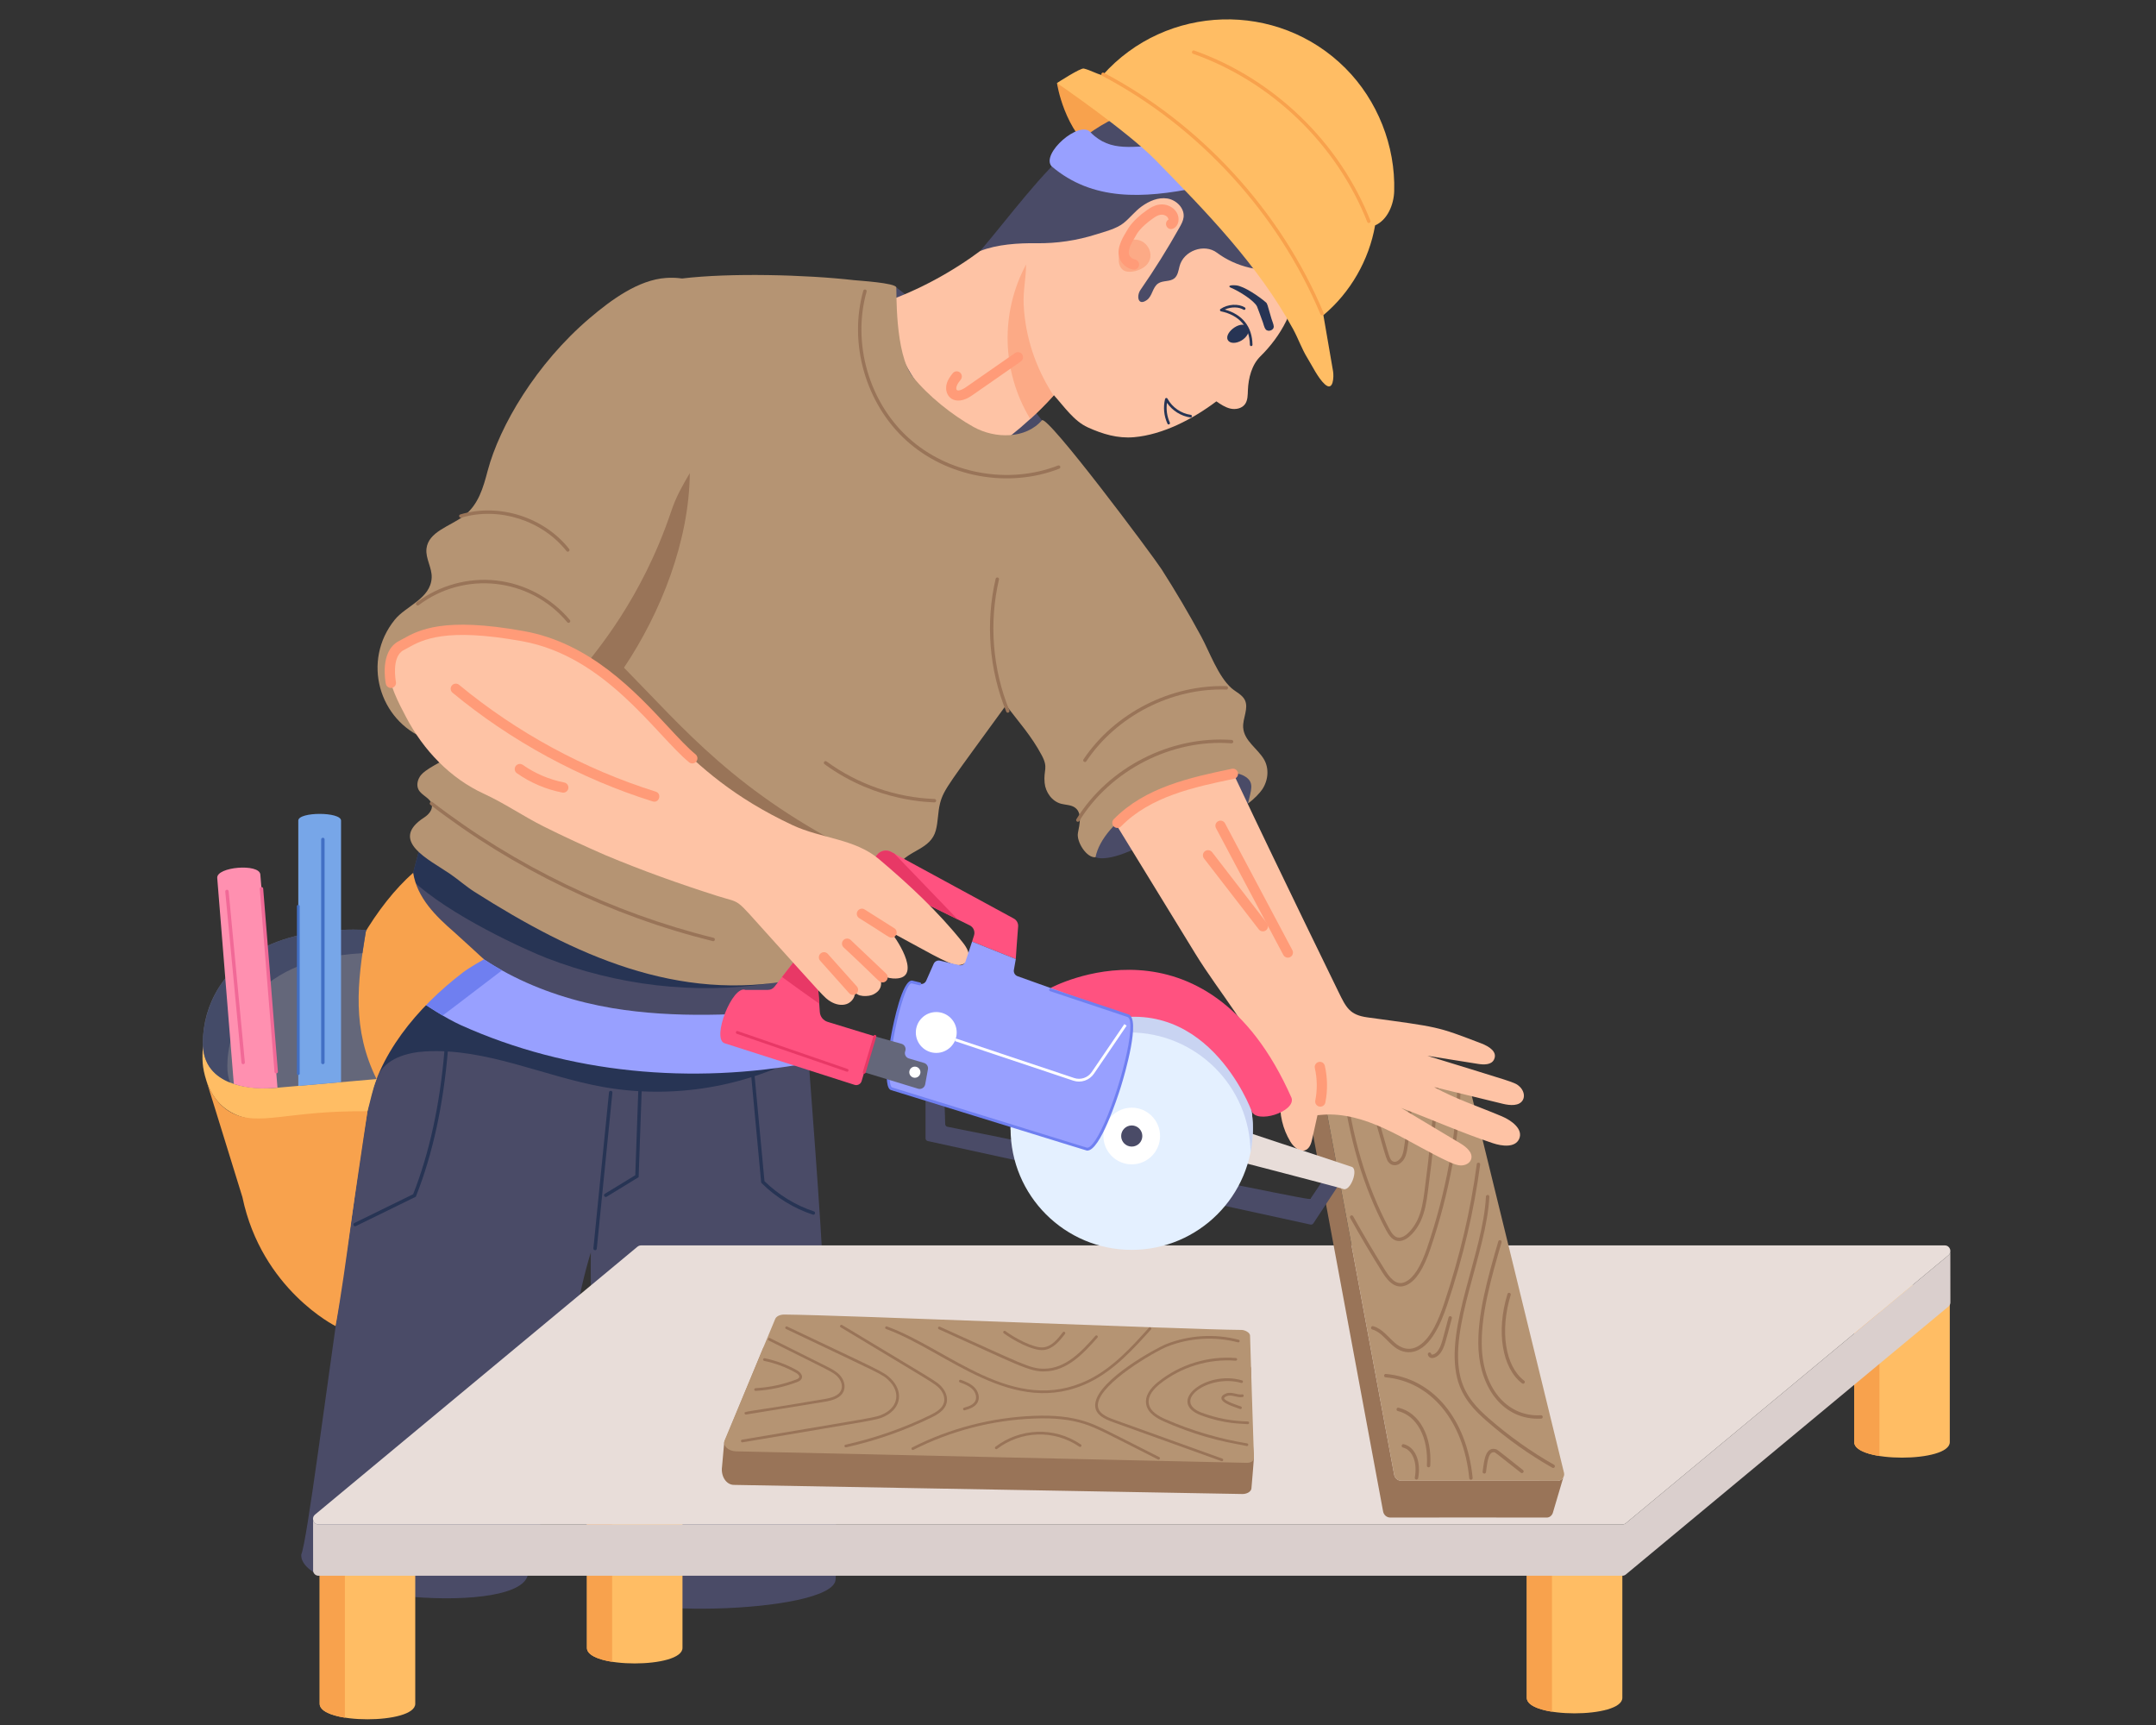 <?xml version="1.0" encoding="UTF-8"?>
<svg xmlns="http://www.w3.org/2000/svg" xmlns:xlink="http://www.w3.org/1999/xlink" width="500" zoomAndPan="magnify" viewBox="0 0 375 300" height="400" preserveAspectRatio="xMidYMid meet" version="1.0">
  <rect x="0" y="0" width="375" height="300" fill="#333333" stroke="none"/>
  <defs>
    <clipPath id="bd99994993">
      <path d="M 322 223 L 339.715 223 L 339.715 254 L 322 254 Z M 322 223 " clip-rule="nonzero"></path>
    </clipPath>
    <clipPath id="34a0c3a8e7">
      <path d="M 54 217 L 339.715 217 L 339.715 275 L 54 275 Z M 54 217 " clip-rule="nonzero"></path>
    </clipPath>
    <clipPath id="8834b34734">
      <path d="M 54 216 L 339.715 216 L 339.715 266 L 54 266 Z M 54 216 " clip-rule="nonzero"></path>
    </clipPath>
    <clipPath id="e3a6771daf">
      <path d="M 35.215 181 L 66 181 L 66 195 L 35.215 195 Z M 35.215 181 " clip-rule="nonzero"></path>
    </clipPath>
    <clipPath id="0fdf5959bb">
      <path d="M 35.215 187 L 64 187 L 64 231 L 35.215 231 Z M 35.215 187 " clip-rule="nonzero"></path>
    </clipPath>
    <clipPath id="54c9ef2ac7">
      <path d="M 35.215 161 L 66 161 L 66 190 L 35.215 190 Z M 35.215 161 " clip-rule="nonzero"></path>
    </clipPath>
    <clipPath id="0200aa5846">
      <path d="M 35.215 161 L 64 161 L 64 189 L 35.215 189 Z M 35.215 161 " clip-rule="nonzero"></path>
    </clipPath>
  </defs>
  <path fill="#4a4b67" d="M 155.895 49.973 C 155.895 49.973 174.82 64.516 181.219 73.098 C 187.613 81.68 153.699 81.098 153.699 81.098 L 148.059 67.879 L 147.891 56.449 Z M 155.895 49.973 " fill-opacity="1" fill-rule="nonzero"></path>
  <path fill="#4a4b67" d="M 190.543 149.078 C 190.543 149.078 192.531 150.176 198.59 147.023 C 204.648 143.871 216.367 141.758 217.906 138.785 C 219.973 134.789 210.102 130.176 210.102 130.176 L 200.773 131.266 L 194.227 135.75 C 194.227 135.75 188.914 144.828 190.543 149.078 Z M 190.543 149.078 " fill-opacity="1" fill-rule="nonzero"></path>
  <path fill="#f8a24d" d="M 183.84 14.441 C 183.84 14.441 185.055 22.844 190.871 26.926 C 196.691 31.008 194.871 18.383 194.871 18.383 Z M 183.84 14.441 " fill-opacity="1" fill-rule="nonzero"></path>
  <path fill="#4a4b67" d="M 145.336 274.723 C 144.934 280.734 103.879 281.754 104.285 275.742 C 104.5 260.68 102.551 232.875 102.766 217.812 C 98.18 232.566 96.422 258.801 91.836 273.582 C 91.457 281.23 52.02 278.047 52.398 270.371 C 54.496 265.16 64.652 172.203 74.254 143.387 L 74.824 143.387 C 97.609 143.34 123.766 148.949 136.855 167.555 C 138.52 169.906 139.352 172.664 139.824 175.539 C 140.203 177.77 140.602 182.898 140.68 184.852 C 142.23 205.566 143.461 221.773 143.602 233.16 C 143.77 245.305 146.074 262.602 145.336 274.723 Z M 145.336 274.723 " fill-opacity="1" fill-rule="nonzero"></path>
  <path fill="#ffbd64" d="M 282.18 295.273 L 282.18 267.93 L 265.559 267.93 L 265.559 295.273 C 265.559 298.871 282.18 298.871 282.18 295.273 Z M 282.18 295.273 " fill-opacity="1" fill-rule="nonzero"></path>
  <path fill="#f8a24d" d="M 269.941 267.93 L 269.941 297.691 C 267.441 297.293 265.559 296.488 265.559 295.277 L 265.559 267.93 Z M 269.941 267.93 " fill-opacity="1" fill-rule="nonzero"></path>
  <path fill="#ffbd64" d="M 72.227 296.309 L 72.227 268.965 L 55.602 268.965 L 55.602 296.309 C 55.602 299.906 72.227 299.906 72.227 296.309 Z M 72.227 296.309 " fill-opacity="1" fill-rule="nonzero"></path>
  <path fill="#f8a24d" d="M 59.988 268.961 L 59.988 298.727 C 57.484 298.328 55.605 297.523 55.605 296.309 L 55.605 268.961 Z M 59.988 268.961 " fill-opacity="1" fill-rule="nonzero"></path>
  <g clip-path="url(#bd99994993)">
    <path fill="#ffbd64" d="M 339.133 250.805 L 339.133 223.461 L 322.508 223.461 L 322.508 250.805 C 322.508 254.402 339.133 254.402 339.133 250.805 Z M 339.133 250.805 " fill-opacity="1" fill-rule="nonzero"></path>
  </g>
  <path fill="#f8a24d" d="M 326.891 223.461 L 326.891 253.223 C 324.391 252.824 322.508 252.02 322.508 250.809 L 322.508 223.461 Z M 326.891 223.461 " fill-opacity="1" fill-rule="nonzero"></path>
  <path fill="#ffbd64" d="M 118.707 286.594 L 118.707 259.25 L 102.086 259.25 L 102.086 286.594 C 102.086 290.191 118.707 290.191 118.707 286.594 Z M 118.707 286.594 " fill-opacity="1" fill-rule="nonzero"></path>
  <path fill="#f8a24d" d="M 106.469 259.246 L 106.469 289.012 C 103.969 288.613 102.086 287.809 102.086 286.598 L 102.086 259.246 Z M 106.469 259.246 " fill-opacity="1" fill-rule="nonzero"></path>
  <g clip-path="url(#34a0c3a8e7)">
    <path fill="#dacfcd" d="M 339.238 226.449 C 339.254 226.73 339.148 227.02 338.891 227.227 L 282.793 273.82 C 282.625 273.965 282.402 274.043 282.18 274.043 L 55.41 274.043 C 54.887 274.043 54.531 273.664 54.461 273.234 C 54.457 269.465 54.453 263.965 54.457 264.316 L 54.461 264.316 C 54.531 264.746 54.887 265.125 55.41 265.125 L 282.18 265.125 C 282.402 265.125 282.625 265.047 282.793 264.902 L 338.891 218.309 C 339.086 218.148 339.191 217.945 339.227 217.738 Z M 339.238 226.449 " fill-opacity="1" fill-rule="nonzero"></path>
  </g>
  <g clip-path="url(#8834b34734)">
    <path fill="#e8ddd9" d="M 338.891 218.309 L 282.793 264.902 C 282.625 265.047 282.402 265.125 282.18 265.125 L 55.41 265.125 C 54.887 265.125 54.531 264.746 54.461 264.316 L 54.457 264.316 C 54.398 264 54.492 263.656 54.789 263.41 L 110.879 216.816 C 111.055 216.676 111.273 216.594 111.5 216.594 L 338.27 216.594 C 339.184 216.594 339.578 217.742 338.891 218.309 Z M 338.891 218.309 " fill-opacity="1" fill-rule="nonzero"></path>
  </g>
  <path fill="#997458" d="M 270.07 263.172 L 270.066 263.164 C 269.91 263.59 269.512 263.922 269.047 263.922 C 263.93 263.914 246.324 263.902 241.828 263.922 C 241.195 263.922 240.684 263.484 240.566 262.852 L 227.961 195.043 C 227.781 194.09 228.551 193.105 229.508 193.055 L 230.695 192.996 L 242.488 256.461 C 242.609 257.094 243.117 257.527 243.754 257.523 C 248.25 257.508 265.852 257.523 270.969 257.527 C 271.371 257.527 271.73 257.277 271.914 256.938 Z M 270.07 263.172 " fill-opacity="1" fill-rule="nonzero"></path>
  <path fill="#b59473" d="M 270.969 257.527 C 265.852 257.523 248.25 257.508 243.754 257.523 C 243.117 257.527 242.609 257.094 242.488 256.461 C 239.895 242.496 249.086 291.938 229.887 188.652 C 229.707 187.691 230.477 186.703 231.438 186.656 L 253.691 185.559 C 254.32 185.531 254.852 185.922 255.004 186.539 C 257 194.562 269.789 246.941 272.035 256.145 C 272.195 256.789 271.664 257.527 270.969 257.527 Z M 270.969 257.527 " fill-opacity="1" fill-rule="nonzero"></path>
  <path fill="#997458" d="M 240.48 221.336 C 238.551 218.266 236.648 215.059 234.836 211.809 C 234.648 211.473 235.156 211.172 235.355 211.52 C 237.164 214.762 239.059 217.957 240.984 221.02 C 242.215 222.973 243.281 223.543 244.543 222.883 C 245.918 222.18 247.117 220.266 248.219 217.031 C 251.527 207.324 253.344 197.422 253.477 188.398 C 253.48 188.004 254.074 188.012 254.07 188.41 C 253.938 197.492 252.109 207.457 248.781 217.219 C 247.629 220.609 246.332 222.633 244.816 223.414 C 242.957 224.363 241.59 223.102 240.48 221.336 Z M 240.48 221.336 " fill-opacity="1" fill-rule="nonzero"></path>
  <path fill="#997458" d="M 241.043 213.848 C 237.113 206.469 234.539 197.77 233.387 187.992 C 233.344 187.613 233.93 187.516 233.977 187.922 C 235.117 197.625 237.672 206.254 241.566 213.57 C 242.113 214.598 242.609 215.238 243.34 215.238 C 244.637 215.238 246.012 213.328 246.566 212.113 C 247.277 210.566 247.527 208.977 247.762 207.207 C 248.617 200.777 249.262 194.332 249.68 188.055 C 249.711 187.691 250.297 187.68 250.273 188.094 C 249.852 194.383 249.207 200.844 248.352 207.285 C 248.109 209.102 247.848 210.738 247.105 212.359 C 246.375 213.957 244.926 215.723 243.477 215.828 C 242.254 215.887 241.621 214.934 241.043 213.848 Z M 241.043 213.848 " fill-opacity="1" fill-rule="nonzero"></path>
  <path fill="#997458" d="M 241.715 202.324 C 241.051 201.742 241.215 201.816 237.332 188.199 C 237.227 187.816 237.793 187.672 237.902 188.039 C 241.711 201.398 241.605 201.438 242.109 201.879 C 242.383 202.121 242.895 202.16 243.375 201.676 C 244.426 200.621 244.172 199.637 245.578 186.898 C 245.621 186.48 246.207 186.586 246.168 186.957 C 244.781 199.379 245.078 200.812 243.797 202.094 C 243.09 202.809 242.211 202.77 241.715 202.324 Z M 241.715 202.324 " fill-opacity="1" fill-rule="nonzero"></path>
  <path fill="#997458" d="M 245.047 235.168 C 242.051 235.168 241.031 231.867 238.688 231.211 C 238.312 231.109 238.457 230.543 238.844 230.641 C 240.426 231.082 241.418 232.508 242.598 233.531 C 243.555 234.367 245.07 235.129 246.816 234.02 C 248.977 232.645 250.32 229.23 251.145 226.777 C 253.891 218.598 255.816 210.414 256.859 202.457 C 256.914 202.07 257.5 202.145 257.449 202.535 C 256.398 210.527 254.465 218.75 251.703 226.969 C 250.598 230.266 248.539 235.168 245.047 235.168 Z M 245.047 235.168 " fill-opacity="1" fill-rule="nonzero"></path>
  <path fill="#997458" d="M 270.004 255.258 C 266 252.988 262.176 250.277 258.645 247.191 C 256.594 245.406 254.328 243.203 253.453 239.691 C 251.25 230.879 257.973 217.977 258.453 208.098 C 258.457 207.93 258.605 207.832 258.762 207.812 C 258.926 207.82 259.051 207.961 259.047 208.125 C 258.566 218.023 251.875 230.918 254.027 239.547 C 254.863 242.891 257.051 245.016 259.035 246.746 C 262.539 249.801 266.328 252.492 270.297 254.742 C 270.645 254.938 270.336 255.457 270.004 255.258 Z M 270.004 255.258 " fill-opacity="1" fill-rule="nonzero"></path>
  <path fill="#997458" d="M 257.164 234.781 C 256.824 228.902 258.832 221.992 260.602 215.891 C 260.711 215.52 261.285 215.676 261.172 216.059 C 259.414 222.109 257.422 228.973 257.758 234.746 C 258.164 241.75 262.367 246.457 268.023 246.129 C 268.027 246.129 268.035 246.129 268.039 246.129 C 268.418 246.129 268.438 246.699 268.055 246.723 C 261.543 247.047 257.555 241.492 257.164 234.781 Z M 257.164 234.781 " fill-opacity="1" fill-rule="nonzero"></path>
  <path fill="#997458" d="M 264.742 240.586 C 261.258 237.941 260.207 231.551 262.195 225.047 C 262.301 224.668 262.879 224.84 262.762 225.215 C 260.848 231.488 261.809 237.617 265.102 240.113 C 265.418 240.352 265.051 240.824 264.742 240.586 Z M 264.742 240.586 " fill-opacity="1" fill-rule="nonzero"></path>
  <path fill="#997458" d="M 255.551 257.078 C 254.574 247.133 248.867 240.25 241.012 239.535 C 240.598 239.5 240.703 238.875 241.066 238.949 C 249.219 239.684 255.137 246.777 256.141 257.02 C 256.18 257.414 255.586 257.473 255.551 257.078 Z M 255.551 257.078 " fill-opacity="1" fill-rule="nonzero"></path>
  <path fill="#997458" d="M 248.18 254.867 C 248.48 250.004 246.453 246.199 243.133 245.402 C 242.738 245.309 242.906 244.719 243.27 244.824 C 246.883 245.691 249.094 249.742 248.773 254.906 C 248.75 255.297 248.156 255.266 248.18 254.867 Z M 248.18 254.867 " fill-opacity="1" fill-rule="nonzero"></path>
  <path fill="#997458" d="M 246.082 256.969 C 246.562 254.359 245.695 252.16 244.02 251.742 C 243.629 251.645 243.797 251.055 244.164 251.164 C 246.156 251.66 247.207 254.148 246.664 257.074 C 246.59 257.469 246.008 257.352 246.082 256.969 Z M 246.082 256.969 " fill-opacity="1" fill-rule="nonzero"></path>
  <path fill="#997458" d="M 248.355 235.586 C 248.258 235.211 248.828 235.043 248.93 235.438 C 248.961 235.551 249.012 235.57 249.055 235.582 C 249.293 235.609 249.707 235.418 250.031 235 C 250.754 234.062 250.918 232.91 251.949 229.117 C 252.055 228.734 252.625 228.895 252.523 229.27 C 251.477 233.105 251.289 234.344 250.5 235.363 C 249.801 236.273 248.598 236.523 248.355 235.586 Z M 248.355 235.586 " fill-opacity="1" fill-rule="nonzero"></path>
  <path fill="#997458" d="M 257.879 255.926 C 258.09 254.723 258.16 251.965 259.773 251.965 C 260.645 252.191 259.418 251.34 264.898 255.66 C 265.211 255.906 264.832 256.367 264.531 256.129 C 259.855 252.457 260.098 252.574 259.809 252.559 C 259.801 252.559 259.789 252.559 259.781 252.559 C 258.734 252.559 258.629 255.039 258.465 256.027 C 258.395 256.422 257.812 256.309 257.879 255.926 Z M 257.879 255.926 " fill-opacity="1" fill-rule="nonzero"></path>
  <path fill="#997458" d="M 217.582 237.938 C 217.664 240.699 217.559 247.711 218.102 253.488 C 218.102 253.488 217.777 257.816 217.664 258.871 C 217.602 259.43 216.852 259.844 216.09 259.828 L 127.629 258.242 C 126.262 258.211 125.355 256.668 125.586 255.082 L 125.965 250.832 L 132.707 234.531 C 132.891 234.062 133.527 233.75 134.309 233.758 C 144.289 233.828 206.234 236.887 216.09 236.961 C 216.699 236.965 217.562 237.418 217.582 237.938 Z M 217.582 237.938 " fill-opacity="1" fill-rule="nonzero"></path>
  <path fill="#b59473" d="M 217.426 232.27 C 217.535 235.887 217.961 249.621 218.102 253.488 C 218.129 254.051 217.617 254.418 216.855 254.406 L 134.191 252.543 L 128.035 252.406 C 126.668 252.375 125.676 251.438 126.031 250.52 L 134.832 229.391 C 135.02 228.922 135.656 228.609 136.438 228.617 C 146.418 228.688 206.078 231.219 215.934 231.293 C 216.543 231.297 217.406 231.75 217.426 232.27 Z M 217.426 232.27 " fill-opacity="1" fill-rule="nonzero"></path>
  <path fill="#273454" d="M 140.797 182.977 C 140.723 183.023 140.648 183.062 140.574 183.102 C 129.824 189.07 116.988 191.207 104.883 189.035 C 94.527 187.172 84.562 182.27 74.059 182.848 C 70.766 183.027 67.043 184.113 65.715 187.125 C 65.539 187.523 65.168 187.926 64.723 188.312 C 65.508 183.555 66.312 178.875 67.133 174.387 C 68.027 173.398 69.156 172.699 70.512 172.527 C 72.316 172.297 74.082 173.078 75.762 173.789 C 95.703 182.219 118.906 182.551 140.562 182.973 C 140.641 182.973 140.719 182.977 140.797 182.977 Z M 140.797 182.977 " fill-opacity="1" fill-rule="nonzero"></path>
  <path fill="#273454" d="M 133.82 171.027 C 120.723 173.027 107.289 171.332 95.125 166.637 C 91.637 165.289 78.137 159.223 71.578 152.953 C 72.465 149.316 73.355 146.09 74.246 143.387 C 74.438 143.387 74.625 143.387 74.816 143.383 C 78.395 144.672 81.793 147.949 84.93 149.617 C 88.277 151.406 91.371 153.586 94.637 155.379 C 98.695 157.609 103.582 158.953 107.895 160.672 C 112.867 162.66 122.812 166.629 127.789 168.617 C 129.137 169.152 132.43 171.234 133.82 171.027 Z M 133.82 171.027 " fill-opacity="1" fill-rule="nonzero"></path>
  <path fill="#98a0ff" d="M 140.68 184.852 C 120.367 188.633 98.938 186.754 80.125 178.27 C 77.492 177.062 74.145 174.918 71.832 173.211 C 69.379 171.398 68.555 170.48 67.676 169.598 C 68.742 165.16 73.137 161.805 73.898 157.195 C 81.371 167.402 93.965 173.223 106.492 175.324 C 117.469 177.152 128.707 176.512 139.824 175.539 C 140.211 177.824 140.625 183.457 140.68 184.852 Z M 140.68 184.852 " fill-opacity="1" fill-rule="nonzero"></path>
  <path fill="#6f7ff0" d="M 87.312 168.758 C 85.578 170.043 78.547 175.484 76.988 176.605 C 75.32 175.621 73.48 174.422 71.824 173.199 C 72.352 170.332 73.77 167.5 76.258 166.109 C 77.711 165.301 79.191 164.645 80.711 164.289 C 82.766 165.969 84.98 167.457 87.312 168.758 Z M 87.312 168.758 " fill-opacity="1" fill-rule="nonzero"></path>
  <path fill="#fec3a5" d="M 191.516 139.117 C 196.973 148.023 202.43 156.926 207.891 165.832 C 212.078 172.664 217.828 179.086 220.641 186.633 C 221.266 188.309 221.547 190.09 222.137 191.762 C 223.363 195.238 228.5 193.773 231.355 193.82 C 238.891 193.941 245.375 199.023 252.055 202.07 C 252.715 202.367 253.395 202.672 254.117 202.684 C 254.84 202.695 255.621 202.328 255.863 201.648 C 256.273 200.516 255.078 199.488 254.043 198.871 C 250.598 196.809 247.148 194.746 243.703 192.684 C 249.004 194.672 254.336 197.051 259.648 198.812 C 261.266 199.352 263.535 199.629 264.23 198.07 C 264.98 196.387 262.934 194.867 261.238 194.148 C 257.293 192.477 253.121 191.117 249.406 189.043 C 253.402 190.016 257.398 190.988 261.395 191.965 C 262.648 192.27 264.301 192.406 264.895 191.266 C 265.289 190.512 264.938 189.543 264.309 188.969 C 263.426 188.164 263.445 188.316 248.281 183.621 C 251.211 184.086 254.141 184.555 257.066 185.023 C 258.082 185.188 259.379 185.215 259.844 184.297 C 260.527 182.949 259.047 181.996 257.625 181.453 C 249.816 178.473 250.426 178.656 237.875 176.941 C 234.754 176.516 234.152 175.258 232.77 172.426 C 224.895 156.262 217.008 140.016 209.504 123.758 " fill-opacity="1" fill-rule="nonzero"></path>
  <path fill="#fec3a5" d="M 222.711 191.223 C 222.5 193.758 223.113 196.352 224.43 198.527 C 225.008 199.488 226.094 200.469 227.113 200.004 C 227.824 199.676 228.074 198.805 228.246 198.039 C 229.016 194.566 229.785 191.09 230.555 187.613 " fill-opacity="1" fill-rule="nonzero"></path>
  <path fill="#fec3a5" d="M 225.484 48.578 C 225.508 53.629 222.805 58.449 219.23 61.965 C 217.723 63.438 217.141 65.73 217.051 67.84 C 217.016 68.699 217.043 69.629 216.527 70.32 C 215.969 71.055 214.918 71.258 214.016 71.062 C 213.113 70.855 212.328 70.324 211.566 69.801 C 207.527 72.852 202.277 75.598 197.242 76.035 C 194.387 76.281 191.777 75.492 189.211 74.328 C 186.766 73.219 185.102 70.707 183.305 68.734 C 182.926 69.109 181.723 70.555 179.195 72.863 C 176.934 74.945 174.512 76.855 171.965 78.57 C 162.668 72.762 155.621 63.395 153.699 52.602 C 159.828 50.449 165.598 47.312 170.801 43.422 C 179.145 37.176 186.574 24.41 195.375 20.094 C 208.645 13.586 225.199 23.328 226.125 40.102 C 226.281 42.992 225.477 45.734 225.484 48.578 Z M 225.484 48.578 " fill-opacity="1" fill-rule="nonzero"></path>
  <path fill="#fec3a5" d="M 205.23 34.055 C 204.191 33.227 201.785 32.867 200.125 32.531 C 199.516 32.406 198.953 32.602 198.629 33.051 C 197.219 35.016 195.613 37.055 194.641 39.312 C 193.941 40.941 191.934 42.156 191.543 43.922 C 191.262 45.188 191.453 46.402 191.812 47.816 C 192.043 48.711 192.727 49.508 193.594 49.891 C 195.934 50.922 198.094 51.926 199.738 49.973 C 201.777 47.547 203.668 44.742 205.488 42.117 C 206.055 41.301 207.328 40.234 207.32 39.102 C 207.312 38.055 206.168 34.801 205.23 34.055 Z M 205.23 34.055 " fill-opacity="1" fill-rule="nonzero"></path>
  <path fill="#fcaa86" d="M 199.582 45.898 C 198.574 47.152 196.332 47.598 195.418 47.012 C 193.844 46 194.688 42.617 196.406 41.887 C 198.91 40.82 201.168 43.922 199.582 45.898 Z M 199.582 45.898 " fill-opacity="1" fill-rule="nonzero"></path>
  <path fill="#ff9b78" d="M 197.09 46.883 C 196.316 46.754 195.574 46.281 195.094 45.621 C 193.773 43.809 195.188 41.477 195.867 40.355 C 196.266 39.637 196.98 38.332 199.488 36.543 C 200.094 36.113 200.77 35.703 201.613 35.582 C 203.445 35.305 205.25 36.734 204.961 38.504 C 204.75 39.75 203.438 40.293 202.922 39.379 C 202.68 38.949 202.836 38.406 203.262 38.168 C 203.223 38.168 203.199 37.918 203.035 37.734 C 202.73 37.395 202.234 37.293 201.863 37.348 C 201.422 37.41 201.008 37.652 200.52 37.996 C 198.348 39.543 197.77 40.598 197.523 41.047 C 197.516 41.059 197.398 41.27 197.391 41.281 C 196.875 42.133 195.914 43.719 196.535 44.574 C 196.738 44.855 197.07 45.07 197.383 45.121 C 197.871 45.203 198.195 45.664 198.117 46.148 C 198.039 46.602 197.621 46.957 197.09 46.883 Z M 197.09 46.883 " fill-opacity="1" fill-rule="nonzero"></path>
  <path fill="#4a4b67" d="M 195.398 38.816 C 196.52 37.934 197.391 36.75 198.578 35.895 C 199.871 34.965 201.453 34.277 203.027 34.52 C 204.602 34.762 206.051 36.195 205.867 37.773 C 205.789 38.43 205.461 39.023 205.137 39.594 C 203.016 43.367 200.816 46.879 198.359 50.43 C 197.645 51.469 197.918 53.293 199.477 52.18 C 200.445 51.492 200.457 49.949 201.453 49.289 C 202.277 48.742 203.48 49.031 204.25 48.414 C 204.848 47.934 204.969 47.09 205.152 46.344 C 205.832 43.594 209.461 42.289 211.672 43.953 C 214.93 46.402 219.68 47.621 223.688 46.559 C 225.422 46.098 226.152 43.504 226.57 41.918 C 229.352 31.34 219.66 20.742 208.227 18.742 C 190.637 15.664 181.375 30.824 170.496 43.648 C 173.41 42.492 177.148 42.258 180.285 42.301 C 183.797 42.348 187.316 41.824 190.664 40.762 C 192.152 40.293 194.164 39.789 195.398 38.816 Z M 195.398 38.816 " fill-opacity="1" fill-rule="nonzero"></path>
  <path fill="#98a0ff" d="M 202.344 25.367 C 197.207 25.27 193.262 26.668 189.664 23 C 187.758 20.824 180.996 26.738 182.902 28.918 C 190.031 34.996 198.875 34.512 208.059 32.672 C 206.52 29.934 204.516 27.637 202.344 25.367 Z M 202.344 25.367 " fill-opacity="1" fill-rule="nonzero"></path>
  <path fill="#ffbd64" d="M 191.773 13.09 C 202.844 0.633 222.23 0.066 234.012 11.859 C 239.59 17.438 242.734 25.371 242.496 33.254 C 242.426 35.602 241.324 38.258 239.176 39.195 C 238.129 45.215 234.871 50.895 230.18 54.809 C 230.742 58.062 231.305 61.316 231.863 64.566 C 232.023 65.496 231.926 68.203 230.414 66.816 C 229.246 65.746 228.234 63.613 227.391 62.25 C 226.426 60.688 225.793 58.844 224.906 57.223 C 218.805 46.07 209.816 36.863 200.996 27.852 C 196.039 22.789 183.84 14.441 183.84 14.441 C 183.84 14.441 187.945 11.773 188.508 11.918 C 189.703 12.215 190.578 12.793 191.773 13.09 Z M 191.773 13.09 " fill-opacity="1" fill-rule="nonzero"></path>
  <path fill="#b59473" d="M 88.57 126 C 92.148 123.562 94.48 118.598 96.695 115.016 C 105.395 100.961 110.996 85.141 115.117 69.277 C 115.602 67.418 118.031 48.504 118.594 48.438 C 126.957 47.422 140.191 47.766 148.57 48.727 C 149.336 48.812 155.703 49.191 155.895 49.973 C 155.973 50.289 155.586 61.555 158.781 65.539 C 161.445 68.859 165.605 72.18 169.32 74.246 C 173.09 76.344 178.391 76.359 181.219 73.098 C 182.148 72.023 200.637 96.812 202.043 99.012 C 204.473 102.812 206.766 106.699 208.918 110.668 C 210.383 113.371 211.863 117.605 214.191 119.672 C 214.969 120.359 216.031 120.789 216.504 121.711 C 217.25 123.172 216.117 124.902 216.23 126.535 C 216.391 128.844 218.727 130.168 219.84 132.047 C 220.762 133.605 220.613 135.656 219.566 137.258 C 219.152 137.887 218.086 139.031 217.07 139.719 C 217.594 137.441 218.191 136.172 216.719 135.145 C 214.965 133.926 212.801 134.641 210.695 134.992 C 202.188 136.418 191.863 142.676 190.543 149.078 C 189 149.254 187.191 146.371 187.492 144.844 C 187.789 143.32 188.25 141.414 187.008 140.477 C 186.332 139.969 185.41 140 184.59 139.793 C 182.973 139.383 181.848 137.773 181.695 136.152 C 181.473 133.832 182.402 133.59 181.164 131.301 C 179.414 128.016 177.203 125.566 174.98 122.648 C 165.215 136.102 164.145 137.238 163.508 139.703 C 163.109 141.246 163.184 142.883 162.766 144.418 C 161.871 147.746 158.117 147.797 156.266 150.391 C 155.289 151.762 155.008 153.508 154.266 155.02 C 152.102 159.414 143.414 164.422 138.344 170.332 C 117.91 174.367 99.945 166.16 82.523 155.098 C 81.031 154.148 79.707 152.957 78.277 151.98 C 74.676 149.508 67.52 146.211 73.789 142.164 C 74.566 141.66 75.297 140.82 75.102 139.914 C 74.855 138.766 73.344 138.371 72.797 137.328 C 72.379 136.531 72.648 135.512 73.211 134.805 C 74.805 132.82 82.941 129.832 88.57 126 Z M 88.57 126 " fill-opacity="1" fill-rule="nonzero"></path>
  <path fill="#b59473" d="M 84.832 81.836 C 84.047 84.797 83.234 87.793 80.633 89.758 C 78.258 91.547 74.512 92.465 74.18 95.418 C 73.984 97.133 75.168 98.754 75.082 100.473 C 74.898 104.121 70.621 105.359 68.672 107.766 C 62.855 114.957 65.934 125.316 74.059 128.512 C 70.957 121.691 73.055 114.27 76.598 111.582 C 79.938 109.051 85.203 110.883 88.859 111.816 C 93.633 113.035 98.309 114.77 102.508 117.379 C 106.121 119.625 109.449 116.496 111.508 113.676 C 116.082 107.422 118.566 99.473 120.805 92.145 C 121.82 88.812 122.73 85.453 123.586 82.078 C 124.531 78.34 126.441 75.516 126.945 71.578 C 128.074 62.727 128.398 47.547 115.879 48.336 C 111.055 48.645 106.281 52.172 102.598 55.301 C 93.215 63.273 86.887 74.117 84.832 81.836 Z M 84.832 81.836 " fill-opacity="1" fill-rule="nonzero"></path>
  <path fill="#997458" d="M 101.906 115.648 C 103.461 113.402 111.527 104.426 116.738 88.941 C 117.625 86.316 118.613 84.613 119.977 82.285 C 119.875 94.043 114.996 106.461 108.531 116.117 C 119.016 126.77 128.012 137.871 149.582 148.602 C 140.895 147.191 131.52 145.492 123.441 141.996 C 117.652 139.488 111.996 136.402 107.551 131.922 C 105.332 129.68 103.629 127.066 102.273 124.227 C 100.82 121.184 99.082 119.719 101.906 115.648 Z M 101.906 115.648 " fill-opacity="1" fill-rule="nonzero"></path>
  <path fill="#ff5280" d="M 177.086 161.133 C 176.953 162.895 176.676 166.551 176.676 166.797 L 169.078 163.754 L 169.418 162.676 C 169.633 161.992 169.316 161.254 168.672 160.934 C 167.164 160.191 154.145 153.754 154.965 154.16 C 146.07 166.891 142.133 172.523 142.332 172.238 C 142.348 172.477 142.609 176.234 142.594 175.996 C 142.648 176.801 143.191 177.484 143.961 177.719 L 152.176 180.234 L 149.863 188.016 C 149.707 188.539 149.152 188.832 148.637 188.668 L 125.984 181.422 C 123.754 180.539 127.414 171.273 129.648 172.156 L 133.574 172.156 C 134.02 172.156 134.445 171.953 134.715 171.594 C 134.91 171.344 139.73 165.152 139.422 165.547 C 139.613 165.305 153.43 147.551 152.559 148.672 C 153.141 147.922 154.176 147.707 155.012 148.16 C 181.676 162.652 175.34 159.207 176.332 159.746 C 176.836 160.02 177.133 160.562 177.086 161.133 Z M 177.086 161.133 " fill-opacity="1" fill-rule="nonzero"></path>
  <path fill="#e83866" d="M 166.574 159.898 L 154.965 154.16 L 154.422 154.938 C 153.562 153.918 151.777 151.562 151.258 150.34 L 152.559 148.672 C 153.141 147.922 154.176 147.707 155.012 148.16 L 155.559 148.453 C 159.234 152.27 162.902 156.082 166.574 159.898 Z M 166.574 159.898 " fill-opacity="1" fill-rule="nonzero"></path>
  <path fill="#e83866" d="M 142.332 172.238 L 142.492 174.547 C 140.324 173.016 138.152 171.488 136.023 169.91 L 139.422 165.547 C 140.848 167.258 142.094 169.125 143.133 171.094 Z M 142.332 172.238 " fill-opacity="1" fill-rule="nonzero"></path>
  <path fill="#fec3a5" d="M 76.316 109.926 C 72.332 110.5 68.125 111.996 67.668 116.004 C 67.363 118.645 69.465 122.488 70.652 124.754 C 73.668 130.496 78.32 135.363 84.184 138.055 C 87.719 139.676 91.023 141.961 94.52 143.711 C 98.062 145.488 101.668 147.133 105.301 148.723 C 111.684 151.402 118.207 153.73 124.805 155.828 C 129.176 157.215 127.512 155.852 133.699 162.691 C 143.215 173.215 143.355 173.516 144.492 174.195 C 145.328 174.695 146.375 174.938 147.293 174.605 C 148.207 174.27 148.895 173.25 148.645 172.309 C 148.953 173.473 151.121 173.336 151.879 172.957 C 153.465 172.168 153.426 171.027 153.02 169.531 C 153.762 169.824 154.516 170.117 155.312 170.168 C 160.578 170.5 156.305 163.703 154.906 162.066 C 160.512 165.074 164.91 167.703 166.434 167.832 C 167.141 167.895 167.918 167.641 168.293 167.035 C 168.898 166.051 168.168 164.801 167.445 163.898 C 163.16 158.527 158.109 153.828 152.883 149.414 C 148.648 145.84 142.859 145.852 137.84 143.5 C 117.426 133.922 114.375 122.223 100.027 114.195 C 92.688 110.086 84.191 108.789 76.316 109.926 Z M 76.316 109.926 " fill-opacity="1" fill-rule="nonzero"></path>
  <path fill="#4a4b67" d="M 164.281 191.496 L 164.402 195.496 C 164.41 195.723 164.57 195.914 164.793 195.957 C 231.883 209.43 227.738 208.766 228.02 208.348 L 230.191 205.125 C 230.324 204.93 230.582 204.855 230.797 204.957 L 232.414 205.711 C 232.684 205.836 232.777 206.172 232.613 206.418 L 228.438 212.758 C 228.328 212.926 228.125 213.008 227.93 212.965 L 161.367 198.445 C 161.145 198.398 160.984 198.199 160.984 197.973 L 160.984 190.969 C 160.984 190.656 161.277 190.426 161.578 190.496 L 163.906 191.039 C 164.121 191.09 164.273 191.277 164.281 191.496 Z M 164.281 191.496 " fill-opacity="1" fill-rule="nonzero"></path>
  <path fill="#e8ddd9" d="M 233.656 206.789 C 233.75 206.715 211.055 200.848 211.055 200.848 L 213.398 195.73 L 235.125 202.934 C 236.332 203.395 234.867 207.25 233.656 206.789 Z M 233.656 206.789 " fill-opacity="1" fill-rule="nonzero"></path>
  <path fill="#e4f0ff" d="M 217.906 196.301 C 217.906 207.934 208.473 217.367 196.836 217.367 C 185.203 217.367 175.773 207.934 175.773 196.301 C 175.773 184.66 185.203 175.227 196.836 175.227 C 208.473 175.227 217.906 184.66 217.906 196.301 Z M 217.906 196.301 " fill-opacity="1" fill-rule="nonzero"></path>
  <path fill="#c9d4f2" d="M 217.512 200.441 C 217.418 188.891 208.012 179.555 196.441 179.555 C 186.223 179.555 177.695 186.824 175.77 196.496 L 175.77 196.305 C 175.77 184.664 185.203 175.23 196.844 175.23 C 210.035 175.23 220.102 187.277 217.512 200.441 Z M 217.512 200.441 " fill-opacity="1" fill-rule="nonzero"></path>
  <path fill="#ffffff" d="M 201.773 197.57 C 201.773 200.289 199.57 202.496 196.848 202.496 C 194.125 202.496 191.922 200.289 191.922 197.57 C 191.922 194.848 194.125 192.641 196.848 192.641 C 199.57 192.641 201.773 194.848 201.773 197.57 Z M 201.773 197.57 " fill-opacity="1" fill-rule="nonzero"></path>
  <path fill="#4a4b67" d="M 198.688 197.57 C 198.688 198.586 197.863 199.406 196.848 199.406 C 195.832 199.406 195.008 198.586 195.008 197.57 C 195.008 196.551 195.832 195.73 196.848 195.73 C 197.863 195.73 198.688 196.551 198.688 197.57 Z M 198.688 197.57 " fill-opacity="1" fill-rule="nonzero"></path>
  <path fill="#ff5280" d="M 182.73 171.824 C 182.73 171.824 209.719 157.18 224.645 190.941 C 225.41 193.344 218.441 195.57 217.676 193.168 C 217.676 193.168 209.574 171.129 189.641 178.242 Z M 182.73 171.824 " fill-opacity="1" fill-rule="nonzero"></path>
  <path fill="#98a0ff" d="M 169.078 163.754 L 167.934 167.211 C 167.777 167.691 167.281 167.969 166.793 167.852 L 163.504 167.074 C 163.051 166.965 162.582 167.199 162.395 167.625 L 161.098 170.559 C 160.91 170.988 160.441 171.223 159.984 171.113 L 158.629 170.785 C 156.535 170.391 153.027 188.969 155.121 189.367 L 188.961 199.824 C 191.848 200.723 199.059 177.531 196.172 176.633 L 176.977 169.77 C 176.535 169.609 176.27 169.152 176.348 168.688 L 176.68 166.797 Z M 169.078 163.754 " fill-opacity="1" fill-rule="nonzero"></path>
  <path fill="#6f7ff0" d="M 189.133 200.098 C 188.934 200.098 192.215 201.078 155.047 189.602 C 153.363 189.293 154.738 181.449 155.059 179.754 C 155.387 178.016 156.93 170.309 158.676 170.539 L 160.043 170.871 C 160.359 170.949 160.25 171.426 159.926 171.352 C 158.031 170.895 158.684 171.055 158.543 171.02 C 157.348 171.02 154.949 180.598 154.738 186.258 C 154.637 188.992 155.145 189.117 155.168 189.121 L 189.031 199.59 C 189.234 199.648 189.969 199.613 191.488 196.598 C 194.648 190.316 197.914 177.43 196.098 176.867 L 182.648 172.375 C 182.332 172.266 182.512 171.797 182.809 171.906 L 196.25 176.398 C 198.473 177.094 195.656 186.762 194.965 188.984 C 194.316 191.07 191.332 200.098 189.133 200.098 Z M 189.133 200.098 " fill-opacity="1" fill-rule="nonzero"></path>
  <path fill="#64677a" d="M 150.316 186.484 L 159.684 189.34 C 160.238 189.508 160.816 189.156 160.922 188.586 L 161.398 185.965 C 161.488 185.477 161.195 185.004 160.719 184.859 L 158.086 184.078 C 157.566 183.926 157.273 183.379 157.434 182.863 L 157.469 182.754 C 157.629 182.23 157.332 181.68 156.805 181.531 L 152.176 180.234 Z M 150.316 186.484 " fill-opacity="1" fill-rule="nonzero"></path>
  <path fill="#ffffff" d="M 166.402 179.562 C 166.402 181.523 164.809 183.117 162.844 183.117 C 160.883 183.117 159.293 181.523 159.293 179.562 C 159.293 177.598 160.883 176.008 162.844 176.008 C 164.809 176.008 166.402 177.598 166.402 179.562 Z M 166.402 179.562 " fill-opacity="1" fill-rule="nonzero"></path>
  <path fill="#ffffff" d="M 160.094 186.469 C 160.094 187.004 159.66 187.438 159.125 187.438 C 158.59 187.438 158.156 187.004 158.156 186.469 C 158.156 185.934 158.59 185.5 159.125 185.5 C 159.66 185.5 160.094 185.934 160.094 186.469 Z M 160.094 186.469 " fill-opacity="1" fill-rule="nonzero"></path>
  <path fill="#ffffff" d="M 186.68 187.941 L 166.09 181.059 L 166.246 180.598 L 186.832 187.48 C 187.961 187.859 189.215 187.434 189.883 186.449 L 195.562 178.105 L 195.961 178.379 L 190.281 186.723 C 189.5 187.875 188.023 188.391 186.68 187.941 Z M 186.68 187.941 " fill-opacity="1" fill-rule="nonzero"></path>
  <path fill="#f8a24d" d="M 58.363 230.625 C 60.355 219.715 61.645 206.711 63.914 193.273 C 65.555 183.578 72.57 175.207 80.5 169.137 C 81.699 168.215 84.172 166.844 84.172 166.844 C 84.172 166.844 80.008 162.992 79.043 162.152 C 75.824 159.355 72.566 156.199 71.863 151.789 C 59.137 163.09 49.164 190.121 53.383 216.855 C 53.758 219.25 58.777 228.355 58.363 230.625 Z M 58.363 230.625 " fill-opacity="1" fill-rule="nonzero"></path>
  <g clip-path="url(#e3a6771daf)">
    <path fill="#ffbd64" d="M 65.492 187.664 C 64.758 189.602 64.465 191.316 63.914 193.273 C 59.426 193.875 54.18 194.051 49.691 194.652 C 43.32 195.516 37.848 194.051 35.883 187.898 C 35.156 185.602 35.125 184.184 35.312 181.781 C 35.801 185.043 39.027 186.273 42.289 186.734 C 45.551 187.199 48.828 186.258 51.988 185.328 C 55.707 184.234 61.941 184.652 65.492 187.664 Z M 65.492 187.664 " fill-opacity="1" fill-rule="nonzero"></path>
  </g>
  <g clip-path="url(#0fdf5959bb)">
    <path fill="#f8a24d" d="M 63.914 193.273 L 58.363 230.625 C 58.363 230.625 45.512 224.25 42.164 208.203 L 35.883 187.898 C 36.617 190.191 38.086 192.324 40.203 193.469 C 45.004 196.043 49.961 193.078 63.914 193.273 Z M 63.914 193.273 " fill-opacity="1" fill-rule="nonzero"></path>
  </g>
  <g clip-path="url(#54c9ef2ac7)">
    <path fill="#64677a" d="M 65.492 187.664 C 65.254 187.684 45.984 189.367 47.207 189.262 C 46.969 189.188 35.203 190.332 35.285 181.34 C 35.285 174.688 38.969 168.074 46.289 164.602 C 51.543 162.09 57.836 161.508 63.68 161.711 C 62.094 171.129 61.23 178.973 65.492 187.664 Z M 65.492 187.664 " fill-opacity="1" fill-rule="nonzero"></path>
  </g>
  <g clip-path="url(#0200aa5846)">
    <path fill="#444b68" d="M 63.68 161.711 C 63.445 163.098 63.227 164.449 63.039 165.773 C 42.672 166.848 39.543 179.895 39.543 185.375 C 39.531 186.484 39.699 187.445 40.016 188.266 C 37.477 187.242 35.25 185.234 35.289 181.34 C 35.289 175.449 38.902 160.812 63.68 161.711 Z M 63.68 161.711 " fill-opacity="1" fill-rule="nonzero"></path>
  </g>
  <path fill="#ff90b0" d="M 48.262 189.172 C 45.707 189.398 43.18 189.367 40.668 188.5 C 40.645 188.246 39.094 168.977 39.188 170.156 L 37.785 152.695 C 37.629 150.73 45.121 150.125 45.281 152.09 C 45.301 152.328 46.867 171.812 46.77 170.59 Z M 48.262 189.172 " fill-opacity="1" fill-rule="nonzero"></path>
  <path fill="#f8a24d" d="M 229.668 54.652 C 222.34 37.145 208.508 22.027 191.715 13.184 C 191.367 13 191.645 12.48 191.992 12.66 C 208.902 21.566 222.836 36.789 230.215 54.422 C 230.367 54.789 229.816 55.016 229.668 54.652 Z M 229.668 54.652 " fill-opacity="1" fill-rule="nonzero"></path>
  <path fill="#f8a24d" d="M 237.809 38.598 C 232.5 25.109 221.176 14.18 207.516 9.352 C 207.148 9.219 207.336 8.668 207.715 8.789 C 221.535 13.676 232.992 24.738 238.359 38.379 C 238.504 38.746 237.953 38.961 237.809 38.598 Z M 237.809 38.598 " fill-opacity="1" fill-rule="nonzero"></path>
  <path fill="#273454" d="M 217.621 60.191 C 217.496 60.191 217.395 60.09 217.395 59.965 C 217.355 56.895 215.57 54.828 212.371 54.145 C 212.176 54.105 212.125 53.844 212.293 53.734 C 213.547 52.875 215.41 52.762 216.527 53.473 C 216.773 53.629 216.555 54.02 216.281 53.859 C 215.551 53.395 214.188 53.293 213.027 53.836 C 216.102 54.684 217.809 56.84 217.848 59.961 C 217.852 60.086 217.75 60.191 217.621 60.191 Z M 217.621 60.191 " fill-opacity="1" fill-rule="nonzero"></path>
  <path fill="#273454" d="M 213.559 59.137 C 213.895 59.758 214.961 59.793 215.926 59.223 C 216.898 58.648 217.41 57.688 217.082 57.059 C 216.199 55.344 212.816 57.797 213.559 59.137 Z M 213.559 59.137 " fill-opacity="1" fill-rule="nonzero"></path>
  <path fill="#273454" d="M 214.973 49.625 C 216.367 49.742 219.051 51.602 220.164 52.57 C 220.445 52.816 220.398 52.832 221.152 55.434 C 221.266 55.832 221.551 56.434 221.551 56.824 C 221.551 57.418 220.574 57.805 220.133 57.273 C 219.895 56.984 219.777 56.379 219.652 56.043 C 219.297 55.086 218.734 53.492 218.633 53.289 C 218.152 52.32 215.68 50.699 214.055 50.023 C 213.613 49.836 213.727 49.523 214.973 49.625 Z M 214.973 49.625 " fill-opacity="1" fill-rule="nonzero"></path>
  <path fill="#273454" d="M 203.059 73.684 C 202.441 72.34 202.297 70.816 202.645 69.383 C 202.684 69.199 202.957 69.129 203.066 69.332 C 203.875 70.836 205.43 71.914 207.121 72.148 C 207.246 72.168 207.332 72.281 207.316 72.406 C 207.297 72.531 207.172 72.633 207.059 72.602 C 205.422 72.375 203.906 71.418 202.977 70.059 C 202.812 71.223 202.98 72.418 203.473 73.492 C 203.602 73.766 203.18 73.953 203.059 73.684 Z M 203.059 73.684 " fill-opacity="1" fill-rule="nonzero"></path>
  <path fill="#fcaa86" d="M 183.246 68.797 C 181.961 70.219 180.605 71.574 179.195 72.863 C 174.176 64.582 173.977 54.379 178.469 46 C 178.469 48.352 177.922 50.652 178.051 53.047 C 178.359 58.617 180.055 63.836 183.246 68.797 Z M 183.246 68.797 " fill-opacity="1" fill-rule="nonzero"></path>
  <path fill="#997458" d="M 98.664 108.211 C 92.145 100.391 80.719 99.277 72.832 105.242 C 72.535 105.484 72.152 105.016 72.473 104.77 C 76.418 101.785 81.496 100.395 86.41 100.965 C 91.32 101.531 95.957 104.031 99.121 107.832 C 99.371 108.129 98.918 108.516 98.664 108.211 Z M 98.664 108.211 " fill-opacity="1" fill-rule="nonzero"></path>
  <path fill="#997458" d="M 98.527 95.832 C 94.293 90.48 86.773 88.098 80.238 90.031 C 79.859 90.133 79.695 89.57 80.07 89.461 C 86.832 87.465 94.613 89.926 98.992 95.469 C 99.238 95.773 98.77 96.145 98.527 95.832 Z M 98.527 95.832 " fill-opacity="1" fill-rule="nonzero"></path>
  <path fill="#997458" d="M 157.617 76.59 C 150.566 70.184 147.566 59.723 150.156 50.555 C 150.27 50.184 150.832 50.336 150.727 50.719 C 148.199 59.672 151.125 69.891 158.016 76.148 C 164.902 82.406 175.355 84.332 184.023 80.961 C 184.395 80.82 184.602 81.375 184.238 81.512 C 175.398 84.961 164.695 83.02 157.617 76.59 Z M 157.617 76.59 " fill-opacity="1" fill-rule="nonzero"></path>
  <path fill="#997458" d="M 187.223 142.465 C 192.797 133.43 203.637 127.914 214.234 128.684 C 214.602 128.715 214.609 129.281 214.188 129.277 C 203.844 128.469 193.184 133.926 187.727 142.777 C 187.523 143.113 187.016 142.801 187.223 142.465 Z M 187.223 142.465 " fill-opacity="1" fill-rule="nonzero"></path>
  <path fill="#997458" d="M 188.457 132.059 C 193.859 124.008 203.613 119.043 213.301 119.328 C 213.719 119.34 213.645 119.984 213.281 119.922 C 203.777 119.613 194.238 124.5 188.949 132.391 C 188.734 132.719 188.234 132.383 188.457 132.059 Z M 188.457 132.059 " fill-opacity="1" fill-rule="nonzero"></path>
  <path fill="#ff9b78" d="M 164.672 66.711 C 164.879 65.977 165.336 65.395 165.703 64.922 C 166.008 64.531 166.57 64.469 166.953 64.766 C 167.344 65.07 167.41 65.629 167.109 66.016 C 166.809 66.402 166.496 66.801 166.383 67.199 C 166.086 68.27 167.082 67.98 168.031 67.324 L 176.539 61.402 C 176.945 61.121 177.5 61.219 177.781 61.625 C 178.062 62.027 177.961 62.582 177.559 62.863 L 169.047 68.785 C 166.035 70.879 164.062 68.863 164.672 66.711 Z M 164.672 66.711 " fill-opacity="1" fill-rule="nonzero"></path>
  <path fill="#ff9b78" d="M 119.852 132.57 C 114.035 127.773 105.406 114.148 90.828 111.516 C 77.387 109.09 73.465 111.262 70.879 112.703 L 70.188 113.078 C 68.023 114.227 68.852 118.535 68.863 118.578 C 68.961 119.059 68.652 119.531 68.172 119.633 C 67.703 119.719 67.219 119.43 67.117 118.945 C 67.066 118.715 65.969 113.297 69.355 111.504 L 70.016 111.141 C 72.824 109.582 77.074 107.219 91.145 109.762 C 102.664 111.844 110.504 120.27 116.23 126.426 C 118.051 128.383 119.621 130.074 120.984 131.191 C 121.363 131.504 121.418 132.066 121.105 132.445 C 120.797 132.82 120.242 132.883 119.852 132.57 Z M 119.852 132.57 " fill-opacity="1" fill-rule="nonzero"></path>
  <path fill="#ff9b78" d="M 113.52 139.375 C 100.922 135.426 88.883 128.887 78.711 120.473 C 78.332 120.16 78.277 119.598 78.594 119.219 C 78.902 118.836 79.465 118.785 79.848 119.098 C 89.844 127.371 101.672 133.793 114.055 137.676 C 115.164 138.023 114.664 139.738 113.52 139.375 Z M 113.52 139.375 " fill-opacity="1" fill-rule="nonzero"></path>
  <path fill="#ff9b78" d="M 97.801 137.836 C 94.984 137.289 92.254 136.129 89.906 134.477 C 89.504 134.195 89.406 133.641 89.691 133.234 C 89.977 132.832 90.535 132.738 90.934 133.02 C 93.074 134.527 95.566 135.586 98.141 136.086 C 98.625 136.184 98.938 136.648 98.848 137.133 C 98.75 137.633 98.258 137.934 97.801 137.836 Z M 97.801 137.836 " fill-opacity="1" fill-rule="nonzero"></path>
  <path fill="#ff9b78" d="M 193.727 143.734 C 193.379 143.395 193.371 142.828 193.715 142.477 C 199.145 136.934 206.914 135.23 214.273 133.699 C 214.758 133.605 215.223 133.914 215.324 134.391 C 215.426 134.875 215.117 135.344 214.633 135.445 C 207.707 136.883 200.113 138.492 194.988 143.723 C 194.641 144.078 194.074 144.078 193.727 143.734 Z M 193.727 143.734 " fill-opacity="1" fill-rule="nonzero"></path>
  <path fill="#ff9b78" d="M 229.473 192.445 C 228.992 192.348 228.68 191.879 228.773 191.398 C 229.141 189.547 229.113 187.598 228.695 185.758 C 228.586 185.277 228.887 184.801 229.367 184.691 C 229.859 184.566 230.324 184.883 230.434 185.363 C 230.906 187.441 230.938 189.648 230.523 191.746 C 230.426 192.227 229.961 192.539 229.473 192.445 Z M 229.473 192.445 " fill-opacity="1" fill-rule="nonzero"></path>
  <path fill="#ff9b78" d="M 223.211 166.074 L 211.504 144.027 C 211.27 143.594 211.438 143.055 211.871 142.824 C 212.301 142.59 212.844 142.758 213.074 143.191 L 224.785 165.242 C 225.016 165.676 224.852 166.215 224.414 166.445 C 224 166.672 223.449 166.523 223.211 166.074 Z M 223.211 166.074 " fill-opacity="1" fill-rule="nonzero"></path>
  <path fill="#ff9b78" d="M 218.949 161.633 L 209.41 149.289 C 209.109 148.898 209.184 148.34 209.57 148.039 C 209.965 147.738 210.52 147.812 210.824 148.199 L 220.359 160.543 C 220.66 160.934 220.586 161.492 220.199 161.793 C 219.812 162.09 219.254 162.027 218.949 161.633 Z M 218.949 161.633 " fill-opacity="1" fill-rule="nonzero"></path>
  <path fill="#77a6e8" d="M 59.32 142.715 L 59.32 188.199 L 51.883 188.855 L 51.883 142.715 C 51.883 141.156 59.32 141.156 59.32 142.715 Z M 59.32 142.715 " fill-opacity="1" fill-rule="nonzero"></path>
  <path fill="#426fc4" d="M 51.645 186.711 L 51.645 157.617 C 51.645 157.297 52.125 157.297 52.125 157.617 L 52.125 186.711 C 52.125 187.031 51.645 187.031 51.645 186.711 Z M 51.645 186.711 " fill-opacity="1" fill-rule="nonzero"></path>
  <path fill="#f16997" d="M 47.742 186.406 L 45.184 154.578 C 45.152 154.172 45.738 154.164 45.777 154.531 L 48.336 186.359 C 48.363 186.754 47.777 186.801 47.742 186.406 Z M 47.742 186.406 " fill-opacity="1" fill-rule="nonzero"></path>
  <path fill="#426fc4" d="M 55.863 184.777 L 55.863 145.988 C 55.863 145.598 56.457 145.598 56.457 145.988 L 56.457 184.777 C 56.457 185.172 55.863 185.172 55.863 184.777 Z M 55.863 184.777 " fill-opacity="1" fill-rule="nonzero"></path>
  <path fill="#f16997" d="M 42 184.809 L 39.18 155.066 C 39.145 154.691 39.734 154.598 39.77 155.008 L 42.59 184.75 C 42.629 185.137 42.039 185.207 42 184.809 Z M 42 184.809 " fill-opacity="1" fill-rule="nonzero"></path>
  <path fill="#ff9b78" d="M 147.699 172.734 L 142.652 167.082 C 142.324 166.715 142.355 166.148 142.723 165.824 C 143.09 165.492 143.66 165.527 143.98 165.891 L 149.027 171.547 C 149.355 171.91 149.324 172.477 148.957 172.805 C 148.594 173.133 148.023 173.098 147.699 172.734 Z M 147.699 172.734 " fill-opacity="1" fill-rule="nonzero"></path>
  <path fill="#ff9b78" d="M 153.512 170.855 C 152.844 170.855 153.012 170.594 146.73 164.762 C 146.371 164.422 146.355 163.859 146.695 163.504 C 147.035 163.145 147.602 163.133 147.957 163.469 L 154.125 169.316 C 154.711 169.871 154.312 170.855 153.512 170.855 Z M 153.512 170.855 " fill-opacity="1" fill-rule="nonzero"></path>
  <path fill="#ff9b78" d="M 155.07 163.074 C 154.582 163.074 154.633 162.906 149.441 159.672 C 149.023 159.41 148.898 158.859 149.164 158.445 C 149.43 158.027 149.984 157.902 150.391 158.168 L 155.551 161.434 C 156.301 161.906 155.961 163.074 155.07 163.074 Z M 155.07 163.074 " fill-opacity="1" fill-rule="nonzero"></path>
  <path fill="#997458" d="M 131.426 241.891 C 131.121 241.891 131.113 241.438 131.41 241.422 C 133.852 241.285 136.242 240.773 138.52 239.902 C 139.352 239.59 139.066 239.102 138.367 238.707 C 136.664 237.754 134.832 237.074 132.918 236.68 C 132.793 236.652 132.711 236.527 132.734 236.402 C 132.762 236.273 132.902 236.176 133.012 236.219 C 134.973 236.621 136.852 237.32 138.598 238.301 C 139.625 238.875 139.938 239.859 138.688 240.344 C 136.367 241.23 133.926 241.75 131.438 241.891 C 131.434 241.891 131.43 241.891 131.426 241.891 Z M 131.426 241.891 " fill-opacity="1" fill-rule="nonzero"></path>
  <path fill="#997458" d="M 129.742 246.012 C 129.625 246.012 129.527 245.934 129.508 245.816 C 129.434 245.367 129.422 245.699 143.332 243.324 C 144.586 243.121 145.922 242.77 146.32 241.707 C 146.637 240.887 146.203 239.996 145.738 239.484 C 144.93 238.602 144.504 238.523 133.711 233.129 C 133.43 232.988 133.641 232.574 133.918 232.707 L 143.797 237.645 C 144.574 238.031 145.449 238.473 146.086 239.172 C 146.816 239.973 147.082 241.035 146.762 241.875 C 146.277 243.16 144.793 243.562 143.406 243.789 C 142.711 243.902 128.859 246.156 129.742 246.012 Z M 129.742 246.012 " fill-opacity="1" fill-rule="nonzero"></path>
  <path fill="#997458" d="M 129.113 250.844 C 128.828 250.844 128.789 250.426 129.07 250.375 C 152.438 246.414 152.34 246.57 153.77 245.848 C 156.297 244.574 156.562 242.031 154.629 240.121 C 153.441 238.953 153.586 239.16 136.719 231.129 C 136.434 230.992 136.645 230.566 136.918 230.703 C 153.207 238.453 153.684 238.535 154.957 239.789 C 157.098 241.895 156.836 244.828 153.984 246.266 C 152.508 247.012 152.914 246.812 129.152 250.84 C 129.137 250.844 129.125 250.844 129.113 250.844 Z M 129.113 250.844 " fill-opacity="1" fill-rule="nonzero"></path>
  <path fill="#997458" d="M 147.113 251.715 C 146.832 251.715 146.789 251.309 147.062 251.25 C 152.145 250.121 157.086 248.398 161.754 246.125 C 162.863 245.586 163.922 244.945 164.188 243.895 C 164.375 243.16 164.117 242.293 163.496 241.574 C 162.691 240.637 162.254 240.5 146.227 230.84 C 145.957 230.68 146.207 230.277 146.469 230.438 C 162.852 240.312 162.969 240.238 163.855 241.27 C 164.574 242.102 164.867 243.129 164.645 244.012 C 164.332 245.246 163.168 245.961 161.961 246.547 C 157.258 248.836 152.281 250.574 147.164 251.711 C 147.148 251.711 147.129 251.715 147.113 251.715 Z M 147.113 251.715 " fill-opacity="1" fill-rule="nonzero"></path>
  <path fill="#997458" d="M 154.113 231.129 C 153.828 231.023 153.973 230.582 154.277 230.688 C 165.055 234.602 176.305 246.328 189.324 239.965 C 193.547 237.898 196.887 234.188 199.836 230.91 C 200.047 230.676 200.395 230.992 200.184 231.227 C 197.207 234.531 193.836 238.277 189.527 240.387 C 176.25 246.875 164.668 234.957 154.113 231.129 Z M 154.113 231.129 " fill-opacity="1" fill-rule="nonzero"></path>
  <path fill="#997458" d="M 163.289 231.168 C 163.016 231.043 163.195 230.613 163.484 230.738 C 177.996 237.277 179.129 238.035 181.582 238.035 C 185.387 238.035 188.184 234.973 190.527 232.32 C 190.73 232.082 191.086 232.398 190.883 232.633 C 188.414 235.422 185.621 238.434 181.719 238.504 C 179.07 238.637 176.547 237.133 163.289 231.168 Z M 163.289 231.168 " fill-opacity="1" fill-rule="nonzero"></path>
  <path fill="#997458" d="M 174.586 231.871 C 174.34 231.684 174.617 231.305 174.871 231.492 C 176.375 232.617 179.766 234.504 181.465 234.32 C 182.883 234.184 183.922 232.949 184.863 231.699 C 185.051 231.449 185.422 231.734 185.238 231.984 C 184.277 233.258 183.117 234.633 181.508 234.789 C 179.582 234.965 176.152 233.035 174.586 231.871 Z M 174.586 231.871 " fill-opacity="1" fill-rule="nonzero"></path>
  <path fill="#997458" d="M 201.406 253.82 C 192.535 249.324 190.789 248.348 188.547 247.629 C 186.133 246.863 183.355 246.562 179.852 246.703 C 172.598 246.973 165.344 248.855 158.875 252.145 C 158.762 252.207 158.621 252.156 158.559 252.043 C 158.5 251.926 158.547 251.785 158.664 251.727 C 165.195 248.406 172.512 246.508 179.832 246.234 C 183.41 246.094 186.223 246.402 188.688 247.184 C 190.836 247.867 191.934 248.492 201.617 253.402 C 201.898 253.543 201.676 253.965 201.406 253.82 Z M 201.406 253.82 " fill-opacity="1" fill-rule="nonzero"></path>
  <path fill="#997458" d="M 173.141 251.613 C 177.34 248.402 183.328 248.02 188 251.211 C 188.262 251.391 187.98 251.773 187.734 251.598 C 183.27 248.547 177.504 248.871 173.426 251.984 C 173.184 252.176 172.898 251.801 173.141 251.613 Z M 173.141 251.613 " fill-opacity="1" fill-rule="nonzero"></path>
  <path fill="#997458" d="M 167.746 245.277 C 167.477 245.277 167.418 244.891 167.684 244.816 C 168.488 244.59 169.301 244.309 169.637 243.648 C 169.98 242.965 169.641 242.09 169.121 241.578 C 168.535 241.004 167.734 240.703 166.957 240.41 C 166.684 240.305 166.809 239.875 167.125 239.969 C 167.906 240.266 168.793 240.598 169.449 241.246 C 170.07 241.855 170.523 242.934 170.055 243.863 C 169.637 244.691 168.676 245.023 167.809 245.266 C 167.789 245.273 167.766 245.277 167.746 245.277 Z M 167.746 245.277 " fill-opacity="1" fill-rule="nonzero"></path>
  <path fill="#997458" d="M 212.449 254.113 L 193.734 247.379 C 191.973 246.754 190.238 245.934 190.516 244.02 C 191.105 239.891 201.125 234.438 202.836 233.762 C 206.812 232.184 211.289 231.914 215.441 232.996 C 215.73 233.07 215.637 233.52 215.32 233.449 C 211.27 232.391 206.895 232.652 203.008 234.195 C 200.859 235.051 191.496 240.465 190.98 244.086 C 190.746 245.707 192.371 246.395 193.895 246.938 L 212.605 253.672 C 212.898 253.777 212.742 254.219 212.449 254.113 Z M 212.449 254.113 " fill-opacity="1" fill-rule="nonzero"></path>
  <path fill="#997458" d="M 216.879 251.488 C 214.883 251.035 210.004 250.504 202.617 247.289 C 201.223 246.684 199.594 245.777 199.344 244.148 C 199.148 242.902 199.875 241.574 201.453 240.316 C 205.223 237.297 210.125 235.781 214.961 236.176 C 215.242 236.199 215.273 236.637 214.926 236.645 C 210.25 236.266 205.422 237.738 201.742 240.684 C 200.742 241.484 199.594 242.719 199.809 244.078 C 200.023 245.48 201.52 246.297 202.801 246.855 C 207.312 248.82 212.062 250.223 216.914 251.023 C 217.199 251.07 217.164 251.488 216.879 251.488 Z M 216.879 251.488 " fill-opacity="1" fill-rule="nonzero"></path>
  <path fill="#997458" d="M 217.031 247.68 C 215.859 247.559 213.117 247.703 208.902 246.145 C 202.809 243.875 209.688 238.223 216.023 240.059 C 216.324 240.145 216.184 240.602 215.891 240.508 C 210.27 238.895 203.602 243.676 209.066 245.703 C 211.625 246.648 214.309 247.156 217.035 247.211 C 217.344 247.215 217.34 247.68 217.031 247.68 Z M 217.031 247.68 " fill-opacity="1" fill-rule="nonzero"></path>
  <path fill="#997458" d="M 215.344 244.926 C 213.617 244.34 212.461 243.816 212.445 243.16 C 212.434 242.676 213.031 242.434 213.227 242.355 C 214.219 241.953 215.176 242.641 216.051 242.504 C 216.336 242.438 216.449 242.914 216.125 242.965 C 215.203 243.129 214.191 242.473 213.406 242.793 C 213.039 242.938 212.914 243.074 212.914 243.148 C 212.926 243.676 215.551 244.492 215.844 244.605 C 215.965 244.652 216.027 244.789 215.977 244.91 C 215.879 245.168 215.613 245.016 215.344 244.926 Z M 215.344 244.926 " fill-opacity="1" fill-rule="nonzero"></path>
  <path fill="#e83866" d="M 150.082 186.414 L 151.938 180.164 C 152.031 179.848 152.504 179.992 152.41 180.305 L 150.555 186.551 C 150.457 186.871 149.988 186.719 150.082 186.414 Z M 150.082 186.414 " fill-opacity="1" fill-rule="nonzero"></path>
  <path fill="#e83866" d="M 147.262 186.375 L 128.156 179.793 C 127.848 179.688 128.012 179.215 128.32 179.324 L 147.426 185.906 C 147.727 186.008 147.578 186.48 147.262 186.375 Z M 147.262 186.375 " fill-opacity="1" fill-rule="nonzero"></path>
  <path fill="#273454" d="M 103.211 217.098 L 105.926 189.977 C 105.961 189.582 106.555 189.641 106.516 190.035 L 103.801 217.16 C 103.766 217.551 103.172 217.492 103.211 217.098 Z M 103.211 217.098 " fill-opacity="1" fill-rule="nonzero"></path>
  <path fill="#273454" d="M 105.207 207.617 L 110.496 204.387 C 110.645 199.664 110.887 194.004 111.035 189.176 C 111.047 188.781 111.641 188.797 111.629 189.191 C 111.48 193.969 111.238 199.605 111.086 204.562 L 111.078 204.723 L 105.516 208.125 C 105.188 208.328 104.867 207.828 105.207 207.617 Z M 105.207 207.617 " fill-opacity="1" fill-rule="nonzero"></path>
  <path fill="#273454" d="M 61.633 212.699 L 71.859 207.691 C 74.695 200.488 76.531 192.043 77.316 182.59 C 77.352 182.219 77.941 182.234 77.91 182.641 C 77.113 192.199 75.25 200.734 72.371 208.016 L 72.328 208.125 L 61.895 213.23 C 61.539 213.406 61.281 212.867 61.633 212.699 Z M 61.633 212.699 " fill-opacity="1" fill-rule="nonzero"></path>
  <path fill="#273454" d="M 141.379 211.238 C 138.137 210.188 134.973 208.246 132.473 205.77 L 132.398 205.691 L 132.387 205.586 L 130.668 187.195 C 130.629 186.828 131.219 186.719 131.254 187.141 L 132.969 205.422 C 135.391 207.797 138.441 209.66 141.559 210.672 C 141.934 210.793 141.754 211.355 141.379 211.238 Z M 141.379 211.238 " fill-opacity="1" fill-rule="nonzero"></path>
  <path fill="#997458" d="M 123.977 163.676 C 106.281 159.297 89.301 151.098 74.867 139.965 C 74.555 139.723 74.918 139.25 75.227 139.496 C 89.598 150.578 106.504 158.742 124.117 163.098 C 124.504 163.195 124.348 163.777 123.977 163.676 Z M 123.977 163.676 " fill-opacity="1" fill-rule="nonzero"></path>
  <path fill="#997458" d="M 162.535 139.547 C 162.203 139.484 152.598 139.633 143.414 132.902 C 143.102 132.672 143.445 132.191 143.766 132.426 C 149.18 136.391 155.848 138.711 162.547 138.953 C 162.934 138.969 162.922 139.547 162.535 139.547 Z M 162.535 139.547 " fill-opacity="1" fill-rule="nonzero"></path>
  <path fill="#997458" d="M 175.016 123.762 C 172.043 116.5 171.391 108.293 173.176 100.652 C 173.266 100.281 173.844 100.395 173.754 100.785 C 171.996 108.309 172.637 116.391 175.562 123.539 C 175.711 123.902 175.16 124.133 175.016 123.762 Z M 175.016 123.762 " fill-opacity="1" fill-rule="nonzero"></path>
</svg>
